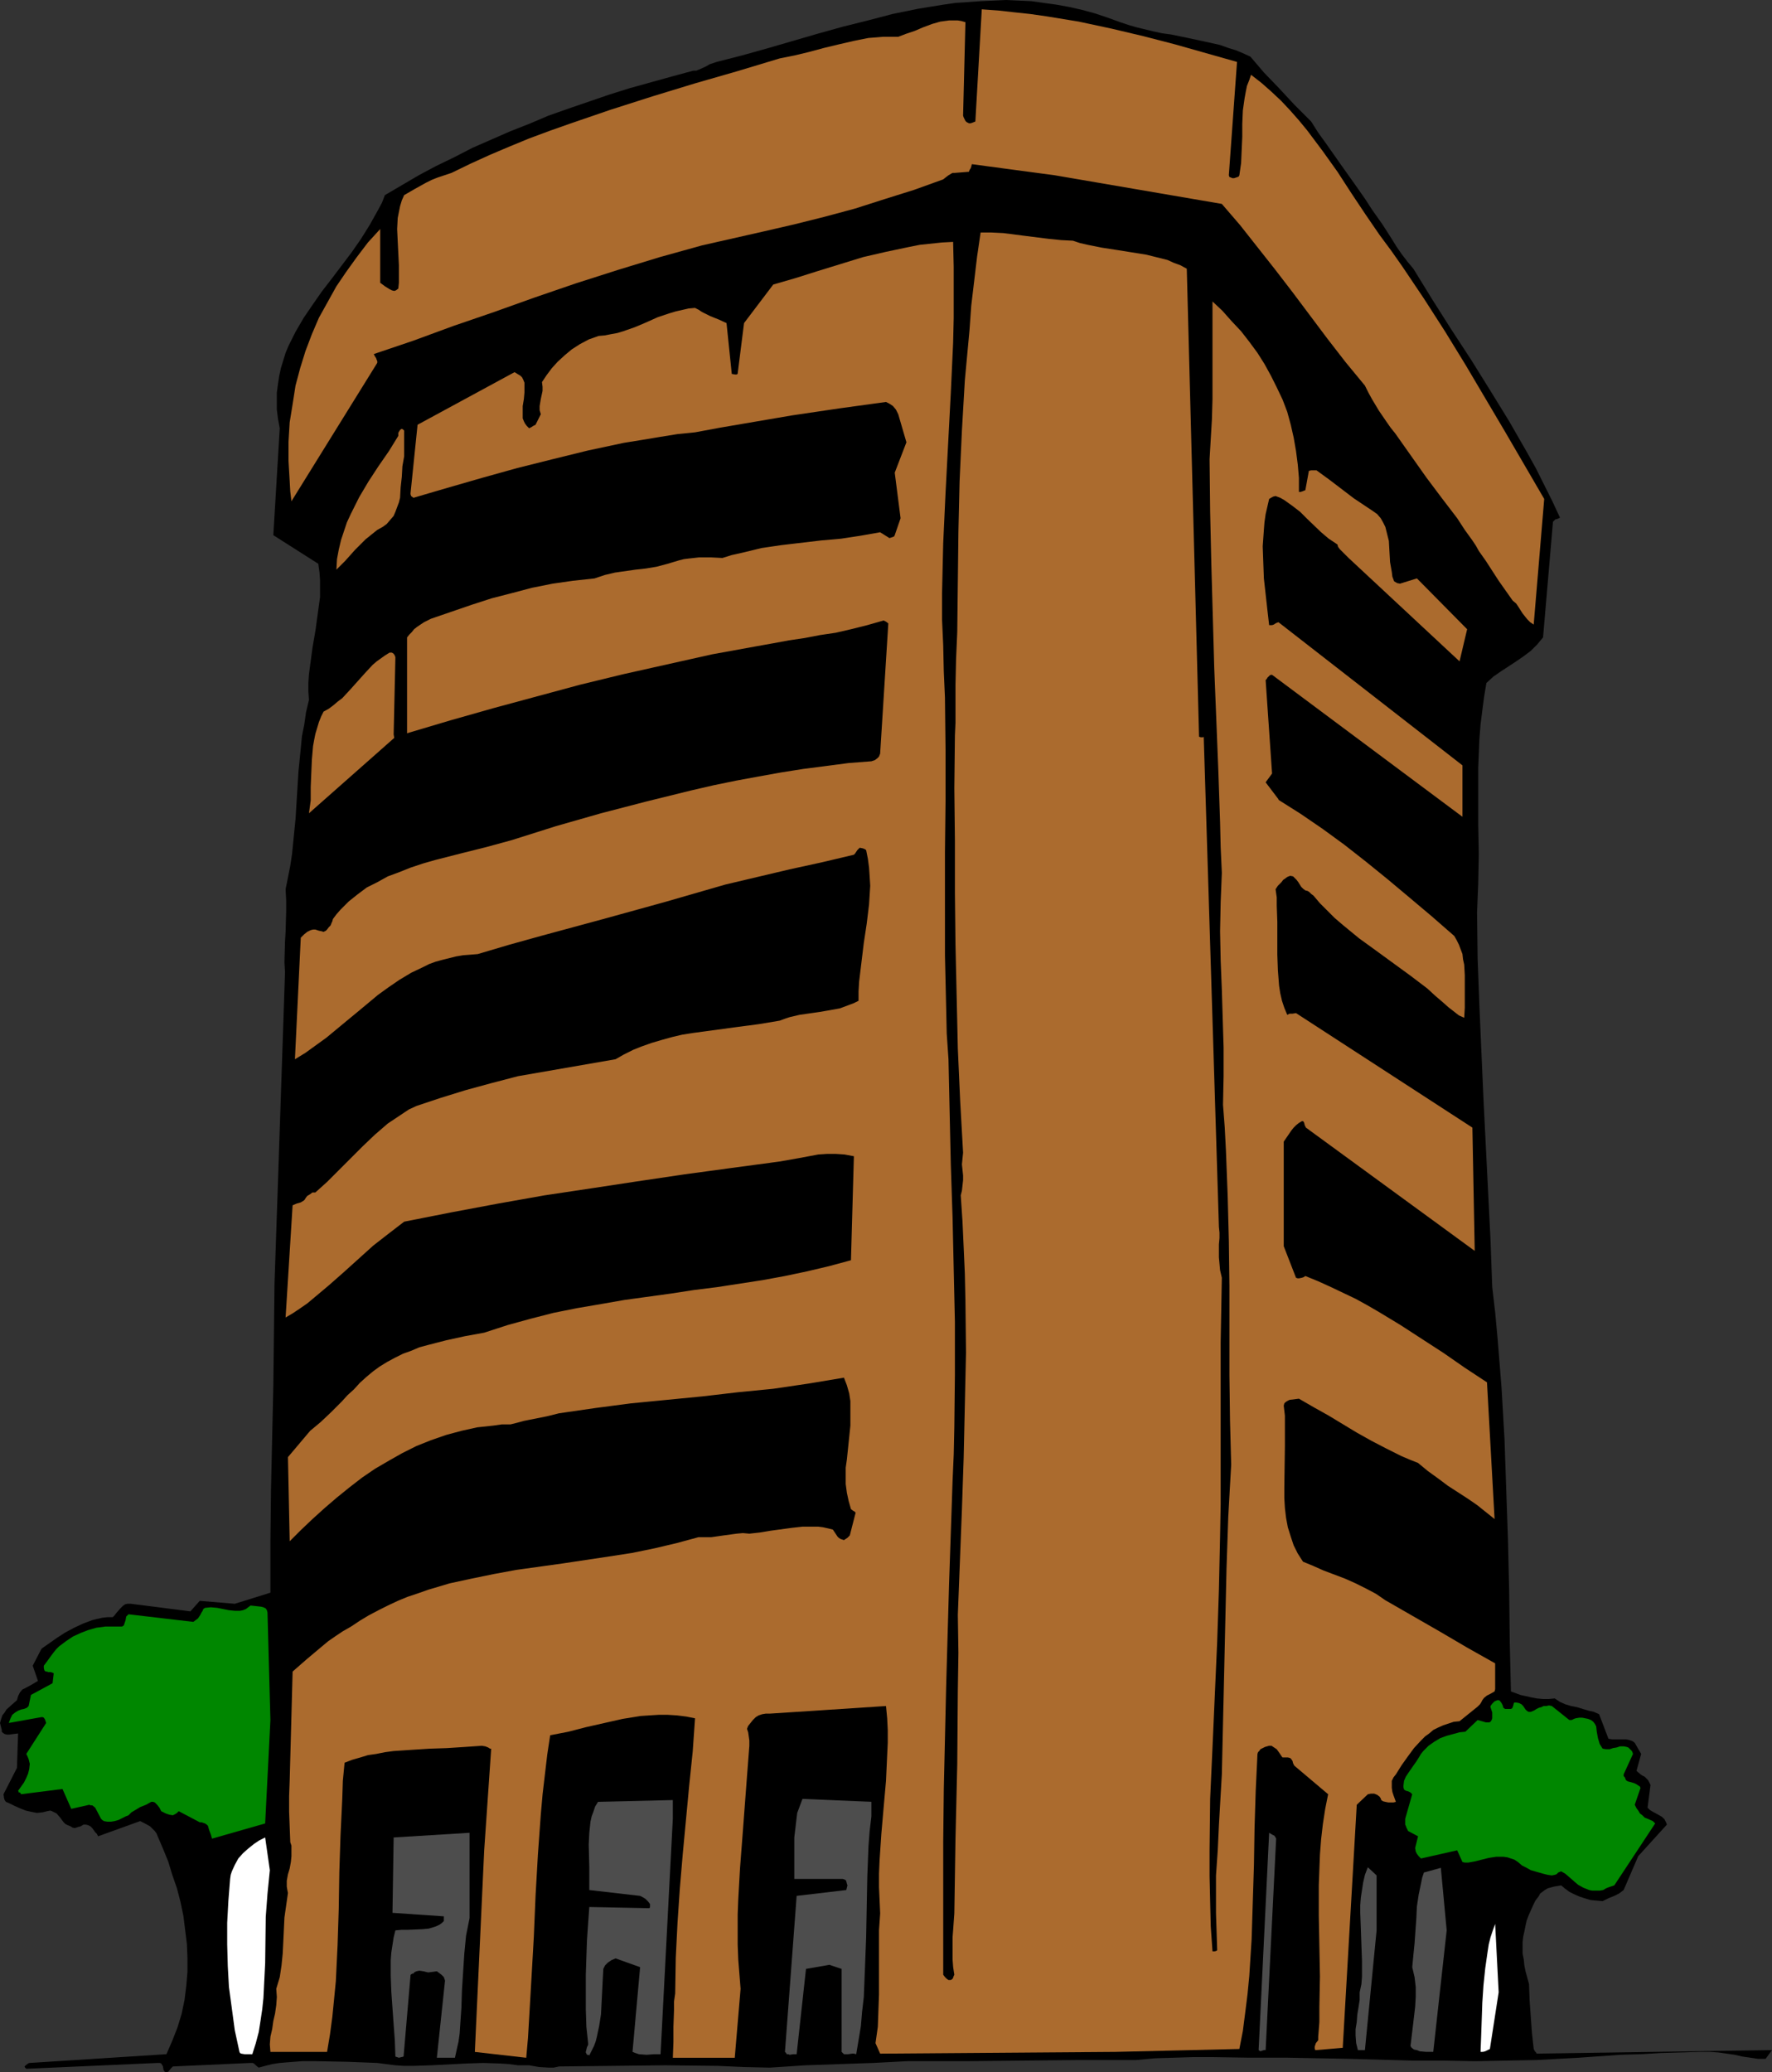 <?xml version="1.0" encoding="UTF-8" standalone="no"?>
<svg
   version="1.0"
   width="129.724mm"
   height="151.646mm"
   id="svg19"
   sodipodi:docname="Office Building 30.wmf"
   xmlns:inkscape="http://www.inkscape.org/namespaces/inkscape"
   xmlns:sodipodi="http://sodipodi.sourceforge.net/DTD/sodipodi-0.dtd"
   xmlns="http://www.w3.org/2000/svg"
   xmlns:svg="http://www.w3.org/2000/svg">
  <rect width="100%" height="100%" fill="#333333" stroke="none"/>
  <sodipodi:namedview
     id="namedview19"
     pagecolor="#ffffff"
     bordercolor="#000000"
     borderopacity="0.25"
     inkscape:showpageshadow="2"
     inkscape:pageopacity="0.0"
     inkscape:pagecheckerboard="0"
     inkscape:deskcolor="#d1d1d1"
     inkscape:document-units="mm" />
  <defs
     id="defs1">
    <pattern
       id="WMFhbasepattern"
       patternUnits="userSpaceOnUse"
       width="6"
       height="6"
       x="0"
       y="0" />
  </defs>
  <path
     style="fill:#000000;fill-opacity:1;fill-rule:evenodd;stroke:none"
     d="m 489.971,567.008 -64.802,0.97 -0.162,-0.323 -0.323,-0.323 -0.162,-0.323 -0.162,-0.323 -0.485,-4.363 -0.323,-4.524 -0.323,-4.524 -0.162,-4.524 -0.485,-1.777 -0.485,-1.777 -0.323,-1.616 -0.162,-1.616 -0.323,-1.616 v -1.616 -1.616 l 0.162,-1.454 0.323,-1.454 0.323,-1.616 0.323,-1.454 0.485,-1.293 0.646,-1.454 0.646,-1.454 0.646,-1.293 0.97,-1.293 0.323,-0.646 0.646,-0.485 0.646,-0.485 0.808,-0.485 1.778,-0.485 1.939,-0.323 0.97,0.808 1.293,0.97 1.293,0.646 1.454,0.646 1.454,0.485 1.616,0.485 1.616,0.162 1.778,0.162 1.616,-0.808 0.808,-0.323 0.808,-0.323 1.293,-0.646 0.646,-0.485 0.646,-0.485 4.04,-9.372 7.918,-8.726 -0.162,-0.485 -0.162,-0.323 -0.323,-0.646 -0.646,-0.646 -0.808,-0.485 -1.778,-0.97 -0.808,-0.485 -0.646,-0.646 0.808,-6.302 -0.323,-0.646 -0.323,-0.646 -0.485,-0.485 -0.485,-0.485 -0.646,-0.323 -0.485,-0.323 -1.131,-0.97 1.293,-4.686 -1.778,-3.07 -0.646,-0.485 -0.97,-0.323 -0.808,-0.162 h -0.97 -0.97 -0.97 -0.97 l -0.97,-0.162 -2.586,-6.787 -1.454,-0.646 -1.454,-0.323 -3.232,-0.97 -1.616,-0.323 -1.616,-0.485 -1.454,-0.646 -1.454,-0.97 -1.616,0.162 h -1.616 l -1.778,-0.162 -1.616,-0.323 -1.454,-0.323 -1.454,-0.323 -1.293,-0.485 -1.293,-0.485 -0.323,-13.735 -0.162,-13.896 -0.323,-14.058 -0.485,-14.058 -0.485,-14.058 -0.808,-14.058 -1.131,-14.058 -0.646,-6.948 -0.808,-6.948 -0.485,-13.25 -0.646,-12.927 -1.293,-25.854 -1.131,-25.854 -0.485,-12.927 -0.162,-12.765 0.323,-8.079 0.162,-8.079 -0.162,-8.079 v -7.918 -7.918 l 0.323,-7.918 0.323,-4.04 0.485,-3.878 0.485,-3.716 0.646,-3.878 1.939,-1.777 2.101,-1.454 4.202,-2.747 2.101,-1.454 1.939,-1.454 1.778,-1.777 1.616,-1.939 2.747,-31.994 0.323,-0.323 0.323,-0.323 0.646,-0.162 0.323,-0.162 0.323,-0.162 -2.101,-4.524 -2.262,-4.524 -2.262,-4.524 -2.424,-4.363 -5.01,-8.726 -5.171,-8.403 -5.333,-8.564 -5.494,-8.403 -5.333,-8.403 -5.171,-8.403 -1.616,-1.939 -1.616,-2.101 -1.454,-2.101 -1.293,-2.101 -2.586,-4.04 -2.747,-3.878 -2.101,-3.232 -2.262,-3.232 -4.363,-6.14 -4.202,-5.979 -2.101,-2.909 -1.939,-3.07 -4.686,-4.686 -4.202,-4.524 -4.202,-4.363 -3.717,-4.363 -2.101,-0.97 -1.939,-0.808 -2.101,-0.646 -2.262,-0.808 -4.363,-0.97 -4.525,-0.97 -4.686,-0.97 -2.424,-0.323 -2.262,-0.485 -4.686,-1.131 -2.262,-0.646 -2.424,-0.808 -3.555,-1.293 -3.394,-1.131 -3.555,-0.97 -3.555,-0.808 -3.555,-0.646 -3.555,-0.485 -3.394,-0.485 -3.555,-0.162 L 278.436,0 l -3.555,0.162 -3.555,0.162 -6.949,0.485 -3.394,0.485 -6.949,1.131 -7.11,1.454 -6.787,1.777 -7.11,1.777 -6.949,1.939 -13.898,4.04 -6.949,1.939 -6.949,1.777 -0.97,0.323 -0.97,0.323 -0.808,0.485 -0.646,0.323 -1.454,0.646 -0.808,0.323 h -0.808 l -5.979,1.616 -5.818,1.616 -5.818,1.616 -5.656,1.777 -5.656,1.939 -5.656,1.939 -5.494,1.939 -5.333,2.262 -5.333,2.101 -5.171,2.262 -5.171,2.262 -5.01,2.585 -5.01,2.424 -4.848,2.585 -4.686,2.747 -4.686,2.747 -0.808,2.101 -1.131,2.101 -2.262,4.04 -2.424,3.878 -2.586,3.716 -5.494,7.271 -2.747,3.555 -2.586,3.716 -2.424,3.555 -2.262,3.878 -0.97,1.939 -0.97,1.939 -0.808,1.939 -0.646,2.101 -0.646,2.101 -0.485,2.262 -0.323,2.101 -0.323,2.424 v 2.262 2.424 l 0.323,2.585 0.485,2.585 -1.778,29.57 12.443,7.918 0.323,2.262 0.162,2.262 v 2.262 2.424 l -0.646,4.686 -0.646,4.686 -0.808,4.686 -0.646,4.848 -0.323,2.424 -0.162,2.424 v 2.262 l 0.162,2.424 -0.808,3.393 -0.485,3.393 -0.646,3.232 -0.323,3.393 -0.646,6.463 -0.808,13.089 -0.646,6.463 -0.323,3.232 -0.485,3.232 -0.646,3.232 -0.646,3.232 0.162,3.07 v 3.07 l -0.162,5.656 -0.162,2.747 -0.162,5.656 0.162,2.747 -0.97,28.924 -0.485,14.381 -0.485,14.381 -0.485,14.22 -0.485,14.22 -0.162,14.058 -0.162,14.058 -0.323,14.543 -0.323,14.381 -0.162,14.22 v 14.22 l -9.858,3.07 -9.696,-0.808 -2.586,2.909 -16.483,-2.101 H 35.229 l -0.646,0.162 -0.646,0.485 -0.646,0.646 -1.131,1.293 -0.485,0.646 -0.485,0.485 h -1.454 l -1.454,0.162 -1.454,0.323 -1.293,0.323 -2.586,0.97 -2.424,1.131 -2.424,1.293 -2.262,1.454 -4.363,3.07 -2.424,4.686 1.454,4.201 -0.808,0.485 -0.808,0.485 -1.778,0.97 -0.97,0.485 -0.646,0.808 -0.485,0.97 -0.323,1.131 -1.454,1.293 -1.454,1.293 -0.485,0.808 -0.646,0.808 -0.323,0.97 L 0,476.52 l 0.162,0.646 0.162,0.646 0.162,0.646 v 0.485 l 0.323,0.323 0.485,0.323 0.646,0.162 h 0.485 l 1.293,-0.162 1.293,-0.162 -0.323,9.534 -3.717,7.271 0.162,1.131 0.162,0.485 0.323,0.485 1.131,0.485 1.293,0.646 1.454,0.646 1.616,0.646 1.454,0.323 1.616,0.323 1.616,-0.162 0.646,-0.162 0.646,-0.162 0.808,-0.162 0.485,0.162 0.646,0.323 0.646,0.323 0.97,1.131 0.97,1.293 0.485,0.485 0.646,0.323 0.808,0.323 0.485,0.323 0.646,0.162 0.485,-0.162 0.485,-0.162 0.646,-0.162 0.808,-0.485 h 0.646 l 0.646,0.162 0.646,0.323 0.485,0.485 0.808,1.131 0.485,0.485 0.323,0.646 11.635,-4.201 1.293,0.646 1.454,0.808 0.646,0.646 0.646,0.646 0.485,0.646 0.323,0.808 1.454,3.393 1.454,3.555 1.131,3.716 1.293,3.716 0.97,3.716 0.808,3.878 0.485,3.878 0.485,3.878 0.162,3.878 v 3.878 l -0.323,3.878 -0.485,3.878 -0.808,3.878 -1.131,3.716 -1.454,3.716 -1.616,3.716 -37.814,2.424 H 8.08 l -0.323,0.162 -0.646,0.485 -0.162,0.162 -0.162,0.162 0.162,0.323 0.323,0.323 36.36,-1.616 h 0.646 l 0.323,0.162 0.323,0.485 0.162,0.323 0.162,0.97 0.323,0.485 0.485,0.162 0.485,-0.162 0.808,-0.97 0.485,-0.485 21.493,-0.97 h 0.646 l 0.485,0.323 0.485,0.485 0.646,0.485 1.778,-0.485 1.939,-0.485 2.101,-0.323 1.939,-0.162 4.202,-0.323 h 4.04 l 8.403,0.162 4.202,0.162 4.202,0.162 2.424,0.323 2.586,0.323 2.424,0.162 h 2.586 l 4.848,-0.162 9.696,-0.485 4.686,-0.162 4.848,0.162 2.424,0.162 2.424,0.323 h 1.616 1.454 l 2.747,0.485 2.747,0.162 h 1.293 l 1.454,-0.323 14.706,-0.162 14.706,-0.162 14.544,0.162 7.272,0.323 7.11,0.162 5.01,-0.323 4.848,-0.323 9.373,-0.323 9.373,-0.323 9.373,-0.485 h 15.998 l 15.837,-0.162 15.675,-0.162 h 15.837 l 5.333,-0.485 5.333,-0.162 5.171,-0.162 h 5.333 l 10.181,0.162 h 5.333 5.171 l 8.726,0.162 8.726,0.162 17.291,0.485 h 8.565 l 8.565,0.162 8.565,-0.162 8.565,-0.162 11.797,-0.646 11.474,-0.808 5.656,-0.162 5.494,-0.323 5.494,-0.162 5.494,-0.162 h 2.424 l 2.424,0.162 2.262,0.323 2.262,0.323 2.101,0.485 2.262,0.323 2.101,0.323 h 2.101 l 1.778,-2.424 z"
     id="path1" />
  <path
     style="fill:#008700;fill-opacity:1;fill-rule:evenodd;stroke:none"
     d="m 457.327,503.666 -1.454,-0.646 -0.808,-0.323 -0.646,-0.646 -0.646,-0.485 -0.485,-0.808 -0.485,-0.646 -0.485,-0.97 1.616,-4.686 v 0.162 l -0.162,-0.485 -0.485,-0.323 -0.485,-0.323 -0.646,-0.323 -1.131,-0.323 -0.646,-0.162 -0.485,-0.323 -0.323,-0.808 -0.323,-0.323 v -0.485 l 2.586,-5.656 -0.162,-0.485 -0.162,-0.323 -0.323,-0.323 -0.323,-0.323 -0.323,-0.323 -0.485,-0.162 -0.808,-0.162 h -0.97 l -0.97,0.323 -0.97,0.162 -0.97,0.323 h -0.97 l -0.97,-0.162 -0.808,-1.293 -0.485,-1.616 -0.323,-1.777 -0.162,-1.454 -0.323,-0.646 -0.485,-0.646 -0.646,-0.485 -0.808,-0.323 -0.808,-0.162 -0.808,-0.162 h -0.808 l -0.97,0.162 -0.485,0.162 -0.646,0.323 h -0.323 -0.323 l -4.848,-3.878 -0.808,-0.162 -0.646,0.162 h -0.808 l -0.646,0.323 -0.646,0.162 -0.646,0.323 -0.808,0.485 -0.808,0.323 h -0.646 l -0.485,-0.323 -0.323,-0.323 -0.323,-0.485 -0.323,-0.485 -0.485,-0.485 -0.646,-0.323 -0.808,-0.162 h -0.485 l -0.162,0.162 -0.162,0.646 -0.162,0.485 -0.162,0.323 -0.323,0.162 h -0.323 -0.97 -0.323 l -0.485,-0.323 -0.162,-0.646 -0.323,-0.646 -0.485,-0.646 -0.323,-0.162 h -0.323 l -0.808,0.323 -0.646,0.646 -0.485,0.646 v 0.323 l 0.162,0.485 0.323,0.97 v 1.131 0.485 l -0.162,0.485 -0.323,0.485 -0.323,0.162 h -0.97 l -1.131,-0.323 -1.131,-0.323 -3.394,3.232 -1.616,0.162 -1.778,0.485 -1.778,0.485 -1.778,0.646 -1.616,0.97 -1.616,1.131 -1.454,1.454 -0.646,0.808 -0.485,0.808 -0.808,1.293 -0.808,1.131 -1.454,2.101 -0.646,0.97 -0.485,1.131 -0.162,1.293 v 0.485 l 0.162,0.646 0.485,0.323 0.646,0.162 0.646,0.323 0.485,0.485 -1.939,6.787 v 1.616 l 0.162,0.323 0.162,0.485 0.485,0.97 2.747,1.454 -0.808,3.232 0.162,0.97 0.323,0.646 0.485,0.646 0.646,0.646 10.019,-2.262 1.454,3.232 0.646,0.162 h 0.97 l 1.778,-0.323 1.939,-0.485 1.939,-0.485 2.101,-0.323 h 0.97 0.97 l 1.131,0.162 0.97,0.323 0.97,0.323 0.97,0.646 1.131,0.97 1.293,0.646 1.131,0.646 1.131,0.323 2.262,0.646 1.293,0.323 1.131,0.162 0.808,-0.162 0.485,-0.162 0.485,-0.485 0.808,-0.323 1.131,0.646 1.131,0.97 1.293,1.131 1.131,0.97 1.454,0.808 0.808,0.323 0.808,0.323 0.808,0.162 h 0.97 1.131 l 0.97,-0.162 0.808,-0.485 0.808,-0.323 1.454,-0.485 11.312,-17.128 z"
     id="path2" />
  <path
     style="fill:#ab6b2e;fill-opacity:1;fill-rule:evenodd;stroke:none"
     d="m 427.27,137.995 -10.827,-18.582 -10.989,-18.582 -5.656,-9.21 -5.818,-9.049 -5.979,-8.887 -3.07,-4.363 -3.232,-4.363 -3.878,-5.656 -3.878,-5.817 -3.878,-5.979 -4.04,-5.656 -4.363,-5.817 -2.262,-2.747 -2.424,-2.747 -2.424,-2.585 -2.747,-2.585 -2.747,-2.424 -2.909,-2.262 -0.485,1.454 -0.646,1.616 -0.323,1.616 -0.323,1.777 -0.485,3.393 -0.162,3.716 v 3.555 l -0.162,3.555 -0.162,3.716 -0.485,3.393 -0.162,0.323 -0.323,0.162 -0.485,0.162 -0.485,0.162 h -0.485 l -0.323,-0.162 -0.485,-0.162 -0.162,-0.485 2.262,-31.348 -8.565,-2.424 -8.565,-2.424 -8.726,-2.262 -8.888,-2.101 -9.05,-1.939 -8.888,-1.454 -4.525,-0.646 -4.525,-0.485 -4.363,-0.485 -4.525,-0.323 -1.778,31.025 -0.808,0.323 -0.485,0.162 h -0.485 l -0.646,-0.323 -0.323,-0.323 -0.323,-0.646 -0.162,-0.323 -0.162,-0.485 0.646,-25.854 -1.131,-0.323 -0.97,-0.162 h -1.293 -1.131 l -2.424,0.323 -2.262,0.646 -2.586,0.97 -2.262,0.97 -2.424,0.808 -2.101,0.808 h -2.101 -2.101 l -1.939,0.162 -2.101,0.162 -4.04,0.808 -4.202,0.97 -4.04,0.97 -4.202,1.131 -4.04,0.97 -4.04,0.808 -11.797,3.555 -11.797,3.393 -11.635,3.555 -11.635,3.716 -11.312,3.878 -5.494,1.939 -5.656,2.101 -5.494,2.262 -5.333,2.262 -5.333,2.424 -5.333,2.585 -1.939,0.646 -1.939,0.646 -1.616,0.646 -1.616,0.808 -2.909,1.616 -3.07,1.777 -0.646,1.454 -0.485,1.616 -0.323,1.616 -0.323,1.616 -0.162,3.07 0.162,3.393 0.323,6.625 v 3.232 1.616 l -0.162,1.616 -0.646,0.485 -0.485,0.162 -0.646,-0.162 -0.646,-0.323 -1.293,-0.808 -1.293,-0.97 V 63.342 l -3.394,3.716 -3.07,4.04 -2.909,4.04 -2.747,4.04 -2.424,4.363 -2.424,4.363 -1.939,4.524 -1.778,4.686 -1.454,4.686 -1.293,4.848 -0.808,5.171 -0.808,5.009 -0.323,5.332 v 5.332 l 0.162,2.747 0.162,2.747 0.162,2.909 0.323,2.747 23.755,-38.296 v -0.485 l -0.162,-0.323 -0.162,-0.485 -0.323,-0.485 -0.323,-0.646 10.989,-3.716 10.989,-4.04 11.312,-3.878 11.312,-4.04 11.312,-3.878 11.635,-3.716 11.635,-3.555 11.635,-3.232 17.13,-3.878 8.403,-1.939 8.403,-2.101 8.403,-2.262 8.08,-2.585 8.242,-2.585 8.08,-2.909 0.808,-0.646 0.646,-0.485 0.808,-0.485 0.323,-0.162 h 0.485 l 4.04,-0.323 0.162,-0.485 0.323,-0.485 0.162,-0.485 0.162,-0.646 22.947,3.07 46.218,7.918 5.01,5.817 4.848,6.14 4.848,6.14 4.848,6.302 4.848,6.463 4.848,6.463 5.01,6.463 5.333,6.463 0.97,1.939 0.97,1.777 1.939,3.232 2.101,3.07 1.131,1.616 1.293,1.616 8.565,12.119 4.363,5.817 4.202,5.494 2.101,3.232 2.101,2.909 0.97,1.454 0.808,1.454 1.939,2.747 3.555,5.494 1.939,2.747 1.939,2.747 0.97,0.808 0.646,0.97 1.131,1.777 0.646,0.808 0.646,0.808 0.808,0.808 0.97,0.646 z"
     id="path3" />
  <path
     style="fill:#ffffff;fill-opacity:1;fill-rule:evenodd;stroke:none"
     d="m 414.665,551.011 -0.97,-18.906 -0.646,1.777 -0.646,1.939 -0.485,1.939 -0.323,2.101 -0.323,2.262 -0.323,2.262 -0.485,4.686 -0.323,4.848 -0.162,4.686 -0.162,4.686 -0.162,4.201 h 0.646 l 0.646,-0.162 1.293,-0.646 z"
     id="path4" />
  <path
     style="fill:#ab6b2e;fill-opacity:1;fill-rule:evenodd;stroke:none"
     d="m 413.696,467.148 v -7.11 l -7.757,-4.363 -7.434,-4.363 -7.595,-4.363 -7.595,-4.363 -2.586,-1.777 -2.747,-1.454 -2.909,-1.454 -2.909,-1.293 -5.979,-2.262 -2.909,-1.293 -2.747,-1.131 -1.454,-2.262 -1.131,-2.262 -0.808,-2.424 -0.808,-2.585 -0.485,-2.585 -0.323,-2.747 -0.162,-2.747 v -2.909 l 0.162,-11.473 v -5.656 -2.747 l -0.323,-2.747 0.162,-0.646 0.323,-0.323 0.485,-0.323 0.646,-0.323 1.293,-0.162 1.293,-0.162 4.202,2.424 4.04,2.262 7.757,4.686 4.04,2.262 4.04,2.101 4.202,2.101 2.262,0.97 2.424,0.97 2.747,2.262 2.909,2.101 2.586,1.939 2.747,1.777 2.747,1.777 2.586,1.777 2.424,1.939 2.424,1.939 -2.101,-37.811 -6.141,-4.04 -5.818,-4.04 -5.979,-3.878 -5.979,-3.878 -6.141,-3.716 -3.07,-1.777 -3.232,-1.777 -3.394,-1.616 -3.394,-1.616 -3.555,-1.616 -3.555,-1.454 -0.485,0.323 -0.485,0.162 -0.808,0.162 h -0.323 l -0.485,-0.162 -3.394,-8.726 v -28.924 l 2.101,-3.07 0.646,-0.808 0.646,-0.646 0.808,-0.646 0.808,-0.485 h 0.323 l 0.162,0.162 0.162,0.323 0.162,0.646 0.162,0.323 0.162,0.323 46.702,34.095 -0.646,-34.095 -48.803,-31.671 -0.97,0.162 h -0.808 l -0.646,0.323 -0.808,-1.939 -0.646,-1.939 -0.485,-2.101 -0.323,-2.101 -0.162,-2.101 -0.162,-2.101 -0.162,-4.363 v -4.524 -4.524 l -0.162,-4.524 v -2.262 l -0.323,-2.262 0.646,-0.97 0.97,-0.97 0.485,-0.646 0.485,-0.323 0.646,-0.485 0.808,-0.323 0.808,0.162 0.485,0.485 0.485,0.485 0.485,0.646 0.808,1.293 0.485,0.485 0.646,0.485 0.646,0.162 0.485,0.323 0.485,0.485 0.646,0.485 1.778,2.101 2.101,2.101 1.939,1.939 2.262,1.939 4.525,3.716 4.686,3.393 9.534,6.948 4.686,3.555 2.101,1.939 2.262,1.939 1.454,1.293 1.454,1.131 1.454,1.131 1.454,0.646 0.162,-2.747 v -5.979 -3.07 l -0.162,-2.909 -0.323,-1.454 -0.162,-1.454 -0.485,-1.293 -0.485,-1.293 -0.646,-1.293 -0.646,-1.131 -6.302,-5.494 -6.141,-5.171 -5.979,-5.009 -5.979,-4.848 -5.979,-4.686 -5.979,-4.363 -6.141,-4.201 -6.141,-3.878 v -0.162 l -3.555,-4.686 1.778,-2.424 -1.778,-25.854 0.323,-0.323 0.162,-0.323 0.162,-0.162 0.485,-0.485 0.323,-0.162 h 0.323 l 52.682,39.266 v -14.22 l -50.904,-39.589 -0.485,0.162 -0.323,0.162 -0.485,0.323 -0.485,0.162 h -0.323 -0.485 l -0.485,-4.201 -0.485,-4.363 -0.485,-4.363 -0.162,-4.363 -0.162,-4.524 0.323,-4.524 0.162,-2.101 0.323,-2.262 0.485,-2.101 0.485,-2.101 0.808,-0.485 0.323,-0.162 0.646,-0.162 1.293,0.485 1.131,0.646 2.262,1.616 2.101,1.616 1.939,1.939 3.878,3.716 2.101,1.777 2.424,1.616 0.162,0.646 0.485,0.646 0.808,0.808 0.485,0.485 0.485,0.485 0.323,0.323 0.323,0.323 30.704,28.601 2.101,-8.887 -13.898,-14.058 -4.686,1.454 -0.808,-0.162 -0.808,-0.485 -0.485,-1.293 -0.162,-1.293 -0.485,-2.747 -0.162,-2.909 -0.162,-2.909 -0.323,-1.293 -0.323,-1.293 -0.323,-1.293 -0.646,-1.293 -0.646,-1.131 -0.97,-1.131 -1.131,-0.808 -1.454,-0.97 -1.939,-1.293 -1.939,-1.293 -3.394,-2.585 -3.394,-2.585 -3.555,-2.585 h -0.323 -0.485 -0.646 l -0.646,0.162 -0.97,5.332 -0.808,0.323 -0.485,0.162 h -0.485 v -3.878 l -0.323,-3.716 -0.485,-3.716 -0.646,-3.716 -0.808,-3.555 -0.97,-3.555 -1.293,-3.393 -1.616,-3.393 -1.616,-3.232 -1.778,-3.232 -1.939,-3.07 -2.262,-3.07 -2.262,-2.909 -2.586,-2.747 -2.586,-2.909 -2.747,-2.585 v 5.171 5.332 10.988 5.494 l -0.162,5.656 -0.323,5.494 -0.323,5.494 0.162,14.543 0.323,14.381 0.808,28.762 1.131,28.439 0.485,14.22 0.162,6.948 0.323,7.11 -0.323,8.079 -0.162,8.079 0.162,8.079 0.323,8.079 0.485,15.997 v 7.918 l -0.162,7.918 0.485,6.302 0.323,6.302 0.485,12.604 0.323,12.442 0.162,12.442 v 12.442 12.281 l 0.162,12.442 0.323,12.281 -0.808,14.381 -0.485,14.381 -0.646,28.601 -0.323,14.058 -0.323,14.22 -0.808,14.058 -0.323,6.948 -0.485,6.948 v 5.494 5.009 l 0.162,5.009 0.162,5.009 v 0.162 l -0.162,0.162 -0.485,0.162 h -0.646 l -0.485,-6.948 -0.162,-6.787 -0.162,-7.11 v -7.11 l 0.162,-14.22 0.646,-14.22 0.646,-14.543 0.646,-14.543 0.485,-14.543 0.323,-14.543 0.162,-9.049 v -9.049 -17.936 -17.775 l 0.162,-8.887 0.162,-9.049 -0.485,-2.101 -0.162,-1.777 -0.162,-1.777 v -3.555 l 0.162,-1.777 v -1.454 l -0.162,-1.616 v 0 l -4.202,-135.571 -0.162,0.162 h -0.323 -0.323 l -0.485,-0.162 -3.394,-129.431 -1.778,-0.97 -1.778,-0.646 -1.778,-0.808 -1.939,-0.485 -3.878,-0.97 -4.04,-0.646 -4.04,-0.646 -4.202,-0.646 -4.04,-0.808 -2.101,-0.485 -1.939,-0.646 -3.232,-0.162 -3.232,-0.323 -6.464,-0.808 -6.302,-0.808 -3.232,-0.162 h -3.07 l -0.97,6.625 -0.808,6.787 -0.808,6.787 -0.485,6.787 -1.293,13.896 -0.808,13.896 -0.646,14.058 -0.323,13.896 -0.162,13.896 -0.162,13.896 -0.162,3.716 -0.162,3.716 -0.162,7.11 v 6.948 3.555 l -0.162,3.555 -0.162,14.543 0.162,14.543 v 14.381 l 0.162,14.381 0.323,14.381 0.323,14.381 0.646,14.381 0.808,14.381 -0.162,1.616 -0.162,1.616 0.323,3.07 v 1.293 l -0.162,1.454 -0.162,1.454 -0.323,1.293 0.485,7.271 0.323,7.11 0.323,7.271 0.162,7.271 0.162,14.543 -0.323,14.543 -0.323,14.543 -0.485,14.381 -1.131,29.086 0.162,10.503 -0.162,10.342 -0.162,20.522 -0.485,20.522 -0.162,10.342 -0.162,10.342 -0.162,2.262 -0.162,2.262 -0.162,2.101 v 1.939 4.201 l 0.162,2.101 0.323,2.101 -0.162,0.323 -0.162,0.485 -0.162,0.323 -0.485,0.323 h -0.323 -0.323 l -0.485,-0.323 -0.485,-0.485 -0.485,-0.646 v -22.622 -14.381 l 0.162,-14.381 0.646,-28.278 0.808,-28.439 0.97,-28.439 0.323,-7.433 0.162,-7.433 0.162,-14.543 v -14.543 l -0.323,-14.381 -0.323,-14.543 -0.485,-14.543 -0.323,-14.543 -0.323,-14.704 -0.485,-7.11 -0.162,-7.271 -0.323,-14.22 V 249.975 235.755 l 0.162,-14.22 v -14.22 l -0.162,-14.381 -0.323,-7.271 -0.162,-7.271 -0.323,-7.11 v -6.948 l 0.162,-7.11 0.162,-6.948 0.646,-13.896 1.454,-27.631 0.646,-13.896 0.162,-6.948 v -6.948 -7.11 l -0.162,-6.948 -3.07,0.162 -3.07,0.323 -3.07,0.323 -3.232,0.646 -6.141,1.293 -6.302,1.454 -6.302,1.939 -6.302,1.939 -6.141,1.939 -6.141,1.777 -8.08,10.665 -1.778,14.058 -0.323,0.162 h -0.323 l -0.97,-0.162 -1.454,-14.058 -2.101,-0.97 -2.424,-0.97 -2.262,-1.131 -0.97,-0.646 -0.97,-0.485 -1.778,0.162 -3.555,0.808 -1.616,0.485 -3.394,1.131 -3.232,1.454 -3.07,1.293 -3.232,1.131 -1.616,0.485 -1.778,0.323 -1.616,0.323 -1.778,0.162 -2.747,0.97 -2.424,1.293 -2.262,1.454 -1.939,1.616 -1.939,1.777 -1.616,1.777 -1.454,1.939 -1.293,1.939 0.162,1.293 v 1.131 l -0.485,2.262 -0.323,1.939 v 1.131 l 0.323,1.131 -1.454,2.909 -0.646,0.323 -0.485,0.323 -0.323,0.162 -0.323,0.162 -0.646,-0.646 -0.485,-0.646 -0.323,-0.646 -0.323,-0.808 v -0.808 -0.808 -1.777 l 0.323,-1.939 0.162,-1.777 v -1.939 -0.808 l -0.323,-0.808 -0.162,-0.323 -0.162,-0.323 -0.485,-0.485 -0.808,-0.485 -0.808,-0.485 -26.826,14.543 -1.939,18.906 v 0.323 l 0.162,0.485 0.646,0.485 9.373,-2.747 9.534,-2.747 9.858,-2.747 9.696,-2.424 9.858,-2.424 9.858,-2.101 5.01,-0.808 4.848,-0.808 5.01,-0.808 4.848,-0.485 6.949,-1.293 6.626,-1.131 6.626,-1.131 6.626,-1.131 13.09,-1.939 12.928,-1.777 0.97,0.485 0.97,0.646 0.808,0.97 0.646,1.293 2.262,7.756 -3.232,8.403 1.616,12.604 -1.616,4.686 -0.162,0.323 -0.323,0.162 -0.97,0.323 -2.586,-1.616 -5.494,0.97 -5.333,0.808 -5.494,0.485 -5.494,0.646 -5.494,0.646 -5.494,0.808 -5.333,1.293 -2.909,0.646 -2.586,0.808 -3.232,-0.162 h -3.232 l -1.454,0.162 -1.454,0.162 -1.293,0.162 -1.293,0.323 -1.616,0.485 -1.616,0.485 -3.07,0.808 -2.909,0.485 -2.909,0.323 -5.656,0.808 -2.747,0.646 -2.909,0.97 -5.979,0.646 -5.656,0.808 -5.656,1.131 -5.494,1.454 -5.656,1.454 -5.494,1.777 -5.656,1.939 -5.656,1.939 -1.939,0.97 -1.939,1.293 -0.808,0.646 -0.646,0.808 -0.646,0.646 -0.646,0.808 v 26.5 l 11.958,-3.555 11.958,-3.393 11.958,-3.232 11.958,-3.232 11.958,-2.909 12.282,-2.747 12.282,-2.747 12.443,-2.262 4.525,-0.808 4.363,-0.808 4.363,-0.646 4.202,-0.808 4.363,-0.646 4.202,-0.97 4.525,-1.131 4.525,-1.293 0.323,0.162 0.323,0.162 0.646,0.485 -2.262,36.034 -0.323,0.808 -0.485,0.485 -0.646,0.485 -0.97,0.323 -6.302,0.485 -6.141,0.808 -6.302,0.808 -6.141,0.97 -6.302,1.131 -6.141,1.131 -6.302,1.293 -6.302,1.454 -12.443,3.07 -12.443,3.232 -12.443,3.555 -12.282,3.878 -7.11,1.939 -7.11,1.777 -6.949,1.777 -3.394,0.97 -3.394,1.131 -3.232,1.293 -3.07,1.131 -2.909,1.616 -2.909,1.454 -2.586,1.939 -2.424,1.939 -2.262,2.262 -1.131,1.293 -0.97,1.293 -0.162,0.646 -0.162,0.323 -0.323,0.808 -0.485,0.485 -0.485,0.646 -0.323,0.323 -0.323,0.162 -0.323,0.162 -0.485,-0.162 -0.808,-0.162 -0.97,-0.323 h -0.646 l -0.646,0.162 -0.97,0.485 -0.808,0.646 -0.97,0.97 -1.616,33.61 2.909,-1.777 2.909,-2.101 2.909,-2.101 5.656,-4.686 2.747,-2.262 5.818,-4.848 2.909,-2.101 3.07,-2.101 3.232,-1.939 3.394,-1.616 1.616,-0.808 1.778,-0.646 1.778,-0.485 1.939,-0.485 1.939,-0.485 1.939,-0.323 2.101,-0.162 1.939,-0.162 8.726,-2.585 8.726,-2.424 17.291,-4.686 16.968,-4.686 8.403,-2.424 8.403,-2.424 8.888,-2.101 8.888,-2.101 8.888,-1.939 8.888,-2.101 0.323,-0.323 0.323,-0.485 0.323,-0.485 0.646,-0.646 0.808,0.162 0.485,0.162 0.485,0.323 0.485,2.424 0.323,2.424 0.162,2.424 0.162,2.585 -0.162,2.585 -0.162,2.585 -0.646,5.332 -0.808,5.332 -0.646,5.332 -0.646,5.332 -0.162,2.747 v 2.585 l -1.293,0.646 -1.293,0.485 -2.586,0.97 -2.747,0.485 -2.747,0.485 -5.656,0.808 -2.747,0.646 -1.454,0.485 -1.293,0.485 -5.818,0.97 -6.141,0.808 -5.979,0.808 -5.979,0.808 -3.07,0.485 -2.747,0.646 -2.909,0.808 -2.747,0.808 -2.747,0.97 -2.424,0.97 -2.586,1.293 -2.262,1.293 -26.987,4.686 -3.717,0.97 -3.717,0.97 -7.11,1.939 -6.787,2.101 -6.787,2.262 -2.101,0.97 -1.939,1.293 -1.939,1.293 -1.939,1.293 -3.555,3.07 -3.394,3.232 -3.394,3.393 -3.232,3.232 -3.232,3.232 -3.232,2.909 h -0.485 -0.323 l -0.646,0.485 -0.808,0.485 -0.485,0.646 -0.162,0.323 -0.323,0.323 -0.808,0.485 -1.131,0.323 -1.131,0.485 -1.939,31.025 1.939,-1.131 1.939,-1.293 2.101,-1.454 1.939,-1.616 4.04,-3.393 4.04,-3.555 8.242,-7.433 4.363,-3.393 2.101,-1.616 2.101,-1.616 13.09,-2.585 12.928,-2.424 12.766,-2.262 12.928,-1.939 12.766,-1.939 13.09,-1.939 13.09,-1.777 13.251,-1.777 2.747,-0.485 2.747,-0.485 2.586,-0.485 2.586,-0.485 2.424,-0.162 h 2.424 l 2.424,0.162 2.586,0.485 -0.808,28.762 -5.979,1.616 -6.141,1.454 -6.141,1.293 -6.141,1.131 -6.302,0.97 -6.302,0.97 -6.464,0.808 -6.302,0.97 -12.928,1.777 -6.464,1.131 -6.626,1.131 -6.464,1.293 -6.302,1.616 -6.464,1.777 -6.464,2.101 -5.333,0.97 -5.171,1.131 -5.01,1.293 -2.424,0.646 -2.262,0.97 -2.262,0.808 -2.262,1.131 -2.101,1.131 -2.101,1.293 -1.778,1.293 -1.939,1.616 -1.778,1.616 -1.616,1.777 -1.778,1.616 -1.616,1.777 -1.454,1.454 -1.454,1.454 -2.909,2.747 -2.909,2.424 -6.141,7.271 0.485,23.269 3.07,-3.07 3.232,-3.07 3.394,-3.07 3.394,-2.909 3.394,-2.747 3.555,-2.747 3.555,-2.424 3.878,-2.262 3.717,-2.101 3.878,-1.939 4.04,-1.616 4.202,-1.454 4.202,-1.131 4.363,-0.97 4.525,-0.485 2.262,-0.323 h 2.424 l 1.939,-0.485 1.778,-0.485 3.232,-0.646 3.232,-0.646 3.232,-0.808 10.019,-1.454 9.858,-1.293 19.877,-1.939 9.696,-1.131 9.858,-0.97 9.858,-1.454 9.696,-1.616 0.808,2.101 0.646,2.262 0.323,2.101 v 2.262 2.262 2.262 l -0.97,9.372 -0.323,2.262 v 2.262 2.262 l 0.323,2.424 0.485,2.262 0.646,2.262 0.646,0.485 0.323,0.162 0.323,0.323 -1.616,6.302 -0.323,0.323 -0.323,0.323 -0.97,0.646 -0.485,-0.162 -0.485,-0.162 -0.485,-0.323 -0.323,-0.323 -0.646,-0.97 -0.646,-0.97 -1.293,-0.323 -1.454,-0.323 -1.293,-0.162 h -1.616 -2.747 l -2.909,0.323 -5.979,0.808 -2.909,0.485 -2.909,0.323 -1.778,-0.162 -1.778,0.162 -3.555,0.485 -3.394,0.485 h -1.778 -1.778 l -5.979,1.616 -6.141,1.454 -6.302,1.293 -6.302,0.97 -12.928,1.939 -12.766,1.777 -6.141,1.131 -6.302,1.293 -5.979,1.293 -5.979,1.777 -2.747,0.97 -2.909,0.97 -2.747,1.131 -2.747,1.293 -2.586,1.293 -2.747,1.454 -2.424,1.454 -2.424,1.616 -2.262,1.293 -1.939,1.293 -2.101,1.454 -1.939,1.616 -4.04,3.393 -3.878,3.393 -0.808,30.055 -0.162,4.363 v 4.363 l 0.162,4.201 0.162,4.201 0.323,0.97 v 0.97 1.939 l -0.162,1.616 -0.323,1.777 -0.485,1.616 -0.323,1.777 v 1.616 l 0.162,0.97 0.162,0.808 -0.485,3.393 -0.485,3.393 -0.162,3.393 -0.162,3.393 -0.162,3.232 -0.323,3.232 -0.485,3.232 -0.485,1.616 -0.485,1.616 0.162,2.262 -0.162,2.262 -0.323,2.262 -0.485,2.101 -0.162,1.131 -0.162,1.131 -0.485,2.101 -0.162,2.101 0.162,2.101 h 15.675 l 0.808,-4.848 0.646,-4.848 0.485,-4.848 0.485,-5.009 0.485,-10.018 0.323,-10.018 0.162,-10.18 0.323,-10.018 0.485,-10.18 0.162,-5.009 0.485,-5.009 2.101,-0.808 2.262,-0.646 2.101,-0.646 2.262,-0.323 2.424,-0.485 2.424,-0.323 4.848,-0.323 5.01,-0.323 4.848,-0.162 5.01,-0.323 4.686,-0.323 0.97,0.162 0.808,0.323 0.485,0.323 h 0.162 0.162 l -1.939,28.116 -2.586,55.747 14.221,1.616 0.485,-5.494 0.323,-5.494 0.646,-11.149 0.646,-11.311 0.485,-11.473 0.646,-11.311 0.808,-11.149 0.485,-5.494 0.646,-5.494 0.646,-5.494 0.808,-5.332 5.01,-0.97 5.01,-1.293 5.01,-1.131 5.01,-1.131 5.01,-0.808 2.424,-0.162 2.586,-0.162 h 2.424 l 2.586,0.162 2.586,0.323 2.424,0.485 -0.646,9.21 -0.97,9.372 -1.778,18.906 -0.808,9.534 -0.646,9.534 -0.485,9.695 -0.162,9.857 -0.323,2.262 v 2.424 l -0.162,4.524 v 4.201 l -0.162,4.363 h 17.13 l 1.616,-19.067 -0.323,-4.04 -0.323,-4.04 -0.162,-4.201 v -8.241 l 0.162,-4.201 0.485,-8.564 0.646,-8.403 0.646,-8.564 0.646,-8.564 0.646,-8.403 v -1.454 l -0.162,-1.131 -0.162,-1.131 -0.323,-0.97 0.323,-0.808 0.646,-0.808 0.646,-0.808 0.808,-0.808 0.808,-0.485 0.97,-0.323 0.97,-0.162 h 1.131 l 32.158,-2.101 0.323,3.393 0.162,3.232 v 3.555 l -0.162,3.393 -0.323,7.11 -0.646,7.271 -0.646,7.433 -0.485,7.271 -0.162,3.716 v 3.716 l 0.162,3.555 0.162,3.716 -0.323,4.686 v 4.524 13.25 l -0.162,4.363 -0.162,4.524 -0.646,4.524 1.293,2.909 64.963,-0.485 34.421,-0.808 0.97,-5.009 0.646,-5.009 0.646,-5.171 0.485,-5.009 0.646,-10.18 0.323,-10.342 0.323,-10.18 0.162,-10.18 0.323,-10.342 0.485,-10.18 0.162,-0.485 0.323,-0.323 0.323,-0.485 0.323,-0.162 0.97,-0.485 1.131,-0.323 h 0.646 l 0.485,0.323 0.485,0.323 0.485,0.323 0.808,1.131 0.646,0.97 0.162,0.162 h 0.323 1.131 l 0.646,0.162 0.323,0.323 0.323,0.485 0.162,0.646 0.323,0.646 9.373,7.918 -0.808,4.04 -0.646,4.201 -0.485,4.201 -0.323,4.201 -0.162,4.201 -0.162,4.363 v 8.403 l 0.162,8.403 0.162,8.403 -0.162,8.403 v 4.201 l -0.323,4.04 v 0.485 0.485 l -0.646,0.808 -0.162,0.485 -0.162,0.485 v 0.485 l 0.162,0.485 7.595,-0.646 3.878,-67.22 3.07,-2.909 0.808,-0.162 h 0.97 l 0.808,0.323 0.646,0.485 0.323,0.485 0.162,0.485 0.485,0.323 0.646,0.162 0.808,0.162 h 0.646 0.808 l 0.646,-0.162 -0.646,-1.777 -0.323,-0.97 -0.162,-1.131 v -0.97 -0.97 l 0.485,-0.97 0.646,-0.808 1.616,-2.585 1.616,-2.262 1.778,-2.424 1.939,-2.101 1.131,-1.131 1.131,-0.808 1.131,-0.97 1.293,-0.646 1.454,-0.646 1.454,-0.485 1.454,-0.485 1.616,-0.162 5.01,-4.04 0.323,-0.323 0.323,-0.323 0.323,-0.485 0.162,-0.323 0.162,-0.323 0.485,-0.646 0.808,-0.646 0.97,-0.485 1.131,-0.646 z"
     id="path5" />
  <path
     style="fill:#4d4d4d;fill-opacity:1;fill-rule:evenodd;stroke:none"
     d="m 400.283,533.883 -1.616,-17.29 -4.686,1.293 -0.485,1.454 -0.323,1.616 -0.646,3.07 -0.485,3.232 -0.162,3.393 -0.485,6.787 -0.323,3.232 -0.323,3.393 0.646,2.747 0.323,2.747 v 2.747 l -0.162,2.747 -0.646,5.494 -0.646,5.332 0.323,0.485 0.646,0.485 0.808,0.162 0.808,0.323 1.778,0.162 h 1.939 z"
     id="path6" />
  <path
     style="fill:#4d4d4d;fill-opacity:1;fill-rule:evenodd;stroke:none"
     d="m 380.891,533.883 v -15.189 l -2.424,-2.262 -0.808,2.101 -0.485,2.101 -0.323,2.101 -0.323,2.101 -0.162,2.101 v 2.101 l 0.162,4.363 0.162,4.524 0.162,4.363 v 4.363 l -0.162,2.101 -0.485,2.262 v 2.101 l -0.323,2.101 -0.323,1.939 -0.162,2.101 -0.323,1.939 v 1.777 l 0.162,2.101 0.485,1.939 h 1.939 z"
     id="path7" />
  <path
     style="fill:#4d4d4d;fill-opacity:1;fill-rule:evenodd;stroke:none"
     d="m 353.096,508.514 -0.162,-0.323 -0.323,-0.485 -0.646,-0.323 -0.808,-0.485 -2.909,60.11 0.485,0.323 0.485,-0.162 0.485,-0.162 h 0.485 z"
     id="path8" />
  <path
     style="fill:#000000;fill-opacity:1;fill-rule:evenodd;stroke:none"
     d="M 246.117,10.18 240.461,12.281 Z"
     id="path9" />
  <path
     style="fill:#000000;fill-opacity:1;fill-rule:evenodd;stroke:none"
     d="m 242.238,482.014 0.323,-5.979 -29.573,2.909 h -0.323 l -0.323,0.323 v 0.485 l -0.162,0.646 7.272,11.957 0.97,0.808 0.97,0.646 1.131,0.485 1.293,0.162 1.293,0.162 h 1.454 l 2.909,-0.162 2.909,-0.323 3.07,-0.162 1.454,-0.162 1.454,0.162 1.293,0.162 1.454,0.323 z"
     id="path10" />
  <path
     style="fill:#4d4d4d;fill-opacity:1;fill-rule:evenodd;stroke:none"
     d="m 241.107,502.373 v -4.04 l -19.069,-0.808 -0.485,1.293 -0.97,2.585 -0.162,1.293 -0.323,2.747 -0.323,2.747 v 8.564 2.909 h 13.09 0.323 l 0.485,0.162 0.323,0.162 0.162,0.323 0.162,0.646 0.162,0.485 -0.162,0.646 -0.162,0.646 -13.736,1.616 -3.232,43.144 0.323,0.323 0.162,0.323 h 0.485 l 0.323,0.162 0.97,-0.162 h 0.97 l 2.586,-23.592 6.464,-1.131 3.394,1.131 v 22.945 l 0.323,0.323 0.323,0.323 h 1.131 l 1.131,-0.162 h 0.485 l 0.646,0.162 0.646,-3.878 0.646,-3.878 0.323,-3.878 0.485,-4.201 0.323,-8.079 0.323,-8.403 0.162,-8.403 0.162,-8.403 0.323,-8.403 0.323,-4.201 z"
     id="path11" />
  <path
     style="fill:#000000;fill-opacity:1;fill-rule:evenodd;stroke:none"
     d="m 189.233,481.044 v -0.97 -0.485 l -0.162,-0.646 -1.939,-0.485 -2.101,-0.162 -1.939,-0.162 h -2.101 l -2.101,0.162 -1.939,0.162 -4.363,0.646 -4.202,0.808 -4.202,0.97 -4.202,0.97 -4.202,0.97 6.302,11.634 24.725,-0.97 z"
     id="path12" />
  <path
     style="fill:#4d4d4d;fill-opacity:1;fill-rule:evenodd;stroke:none"
     d="m 186.163,503.02 v -5.171 l -20.685,0.485 -0.808,1.293 -0.485,1.454 -0.485,1.293 -0.323,1.454 -0.323,3.07 -0.162,3.232 0.162,6.302 v 3.232 3.07 l 14.059,1.616 0.323,0.162 0.323,0.162 0.808,0.485 0.808,0.808 0.485,0.646 v 0.485 0.323 l -0.162,0.323 h -0.485 l -16.16,-0.323 -0.323,4.524 -0.323,4.686 -0.162,4.686 -0.162,4.848 v 4.848 4.686 l 0.162,4.848 0.485,4.524 v 0.485 l -0.323,0.646 -0.162,0.646 -0.162,0.646 v 0.162 l 0.162,0.323 0.162,0.323 h 0.323 l 0.323,0.162 0.646,-1.293 0.646,-1.293 0.485,-1.293 0.323,-1.293 0.646,-3.07 0.485,-3.07 0.323,-6.302 0.162,-3.232 0.162,-3.07 0.485,-0.97 0.808,-0.808 0.97,-0.646 1.131,-0.485 6.787,2.424 -2.101,23.43 0.808,0.323 0.97,0.323 2.101,0.162 2.101,-0.162 h 1.778 z"
     id="path13" />
  <path
     style="fill:#000000;fill-opacity:1;fill-rule:evenodd;stroke:none"
     d="m 131.704,490.739 v -3.232 l -29.573,1.777 5.656,13.089 1.293,0.485 1.131,0.485 1.293,0.323 1.454,0.162 1.293,0.162 h 1.454 l 2.747,-0.162 3.07,-0.323 2.747,-0.485 2.909,-0.646 2.747,-0.323 z"
     id="path14" />
  <path
     style="fill:#4d4d4d;fill-opacity:1;fill-rule:evenodd;stroke:none"
     d="m 129.926,530.49 v -23.592 l -21.008,1.293 -0.323,20.845 14.221,0.97 v 0 0.485 0.808 l -0.485,0.485 -0.646,0.485 -0.646,0.323 -0.808,0.323 -1.616,0.485 -1.778,0.162 -3.878,0.162 h -1.778 l -1.778,0.162 -0.485,1.939 -0.323,2.101 -0.323,2.101 -0.162,2.101 v 4.363 l 0.162,4.363 0.646,9.049 0.323,4.363 0.162,4.524 0.485,0.162 0.485,0.162 0.646,-0.162 0.646,-0.162 1.939,-22.622 0.485,-0.323 h 0.323 l 0.162,-0.323 0.646,-0.323 0.808,-0.162 1.131,0.162 0.646,0.162 0.646,0.162 1.293,-0.162 1.131,-0.162 0.646,0.485 0.646,0.485 0.646,0.646 0.162,0.485 0.162,0.485 -2.262,21.329 h 5.01 l 0.485,-2.262 0.485,-2.101 0.323,-2.262 0.162,-2.424 0.323,-4.686 0.162,-5.009 0.323,-5.009 0.323,-5.009 0.485,-5.009 0.485,-2.424 z"
     id="path15" />
  <path
     style="fill:#ab6b2e;fill-opacity:1;fill-rule:evenodd;stroke:none"
     d="m 111.827,126.199 v -7.11 l -0.323,-0.323 -0.323,-0.162 -0.323,0.162 -0.162,0.162 -0.323,0.485 -0.162,0.323 v 0.485 0.323 l -2.586,4.201 -2.909,4.201 -2.747,4.201 -2.586,4.363 -1.131,2.262 -1.131,2.262 -1.131,2.424 -0.808,2.424 -0.808,2.424 -0.646,2.747 -0.485,2.585 -0.162,2.909 1.131,-1.131 1.293,-1.293 2.747,-3.07 2.909,-2.909 1.616,-1.293 1.616,-1.293 1.454,-0.808 1.131,-0.808 0.97,-1.131 0.97,-1.131 0.485,-1.131 0.485,-1.293 0.485,-1.293 0.323,-1.293 0.162,-2.909 0.323,-2.909 0.162,-2.909 z"
     id="path16" />
  <path
     style="fill:#ab6b2e;fill-opacity:1;fill-rule:evenodd;stroke:none"
     d="m 108.918,203.115 0.485,-21.329 -0.162,-0.485 -0.323,-0.485 -0.485,-0.323 h -0.323 -0.323 l -1.293,0.808 -1.131,0.808 -1.131,0.808 -1.131,0.97 -2.101,2.262 -4.202,4.686 -2.101,2.262 -1.293,0.97 -1.131,0.97 -1.293,0.97 -1.454,0.808 -0.646,1.293 -0.646,1.616 -0.485,1.616 -0.485,1.616 -0.323,1.616 -0.323,1.777 -0.323,3.716 -0.162,3.716 -0.162,3.878 v 3.716 l -0.485,3.555 23.594,-20.845 z"
     id="path17" />
  <path
     style="fill:#ffffff;fill-opacity:1;fill-rule:evenodd;stroke:none"
     d="m 74.659,517.239 -1.293,-9.049 -1.616,0.808 -1.454,0.97 -1.616,1.293 -1.454,1.293 -1.293,1.454 -0.97,1.777 -0.808,1.777 -0.323,0.97 -0.162,1.131 -0.485,6.14 -0.323,5.979 v 5.979 l 0.162,5.979 0.323,5.817 0.808,5.979 0.808,5.979 1.293,5.979 0.162,0.323 0.323,0.162 0.97,0.162 h 2.101 l 0.97,-3.07 0.808,-3.07 0.485,-3.07 0.485,-3.232 0.323,-3.07 0.162,-3.232 0.323,-6.463 0.162,-12.765 0.485,-6.463 0.323,-3.232 z"
     id="path18" />
  <path
     style="fill:#008700;fill-opacity:1;fill-rule:evenodd;stroke:none"
     d="m 74.821,475.712 -0.808,-29.732 -0.162,-0.646 -0.323,-0.485 -0.646,-0.323 -0.646,-0.162 -1.454,-0.162 -1.454,-0.162 -0.646,0.485 -0.646,0.485 -0.808,0.323 -0.808,0.162 h -1.454 l -1.616,-0.162 -3.232,-0.646 -1.778,-0.162 -1.616,0.162 -0.485,0.323 -0.162,0.485 -0.323,0.485 -0.323,0.646 -0.323,0.485 -0.323,0.485 -0.646,0.485 -0.646,0.485 -17.938,-2.101 -0.323,0.323 -0.323,0.323 -0.162,0.97 -0.323,0.97 -0.162,0.485 -0.485,0.323 h -2.424 -2.262 l -2.424,0.323 -2.262,0.646 -2.101,0.808 -2.101,0.97 -1.939,1.293 -1.939,1.454 -0.808,0.808 -0.646,0.808 -0.97,1.293 -0.808,1.131 -0.97,1.293 v 0.646 l 0.162,0.646 0.323,0.323 h 0.323 l 0.485,0.162 h 0.646 l 0.485,0.162 0.323,0.162 -0.323,2.747 -5.979,3.232 -0.646,3.07 -0.485,0.485 -0.808,0.323 -0.808,0.162 -0.808,0.323 -0.808,0.485 -0.808,0.646 -0.485,0.97 -0.485,1.293 9.05,-1.616 h 0.323 l 0.323,0.162 0.323,0.485 0.162,0.485 0.162,0.485 -5.494,8.564 0.323,0.646 0.323,0.808 0.162,0.646 0.162,0.646 -0.162,1.454 -0.323,1.293 -0.485,1.131 -0.646,1.293 -1.616,2.262 0.162,0.323 v 0.162 H 5.333 5.494 l 0.162,0.162 0.162,0.323 11.474,-1.454 2.424,5.494 5.01,-1.131 0.323,0.162 h 0.485 l 0.808,0.646 1.616,3.07 0.323,0.323 0.485,0.323 0.97,0.162 h 0.97 l 0.97,-0.162 1.131,-0.323 1.939,-0.97 0.808,-0.323 0.808,-0.808 0.808,-0.485 1.616,-0.97 1.616,-0.646 1.454,-0.808 h 0.485 l 0.485,0.162 0.323,0.323 0.323,0.323 0.646,0.808 0.485,0.97 0.646,0.323 0.646,0.323 0.97,0.323 0.97,0.162 0.323,-0.162 0.323,-0.162 0.485,-0.323 0.485,-0.485 5.818,3.07 h 0.162 0.323 l 0.485,0.162 0.485,0.162 0.485,0.323 0.323,0.323 0.323,1.131 0.485,1.293 0.323,1.131 14.706,-4.201 z"
     id="path19" />
</svg>
